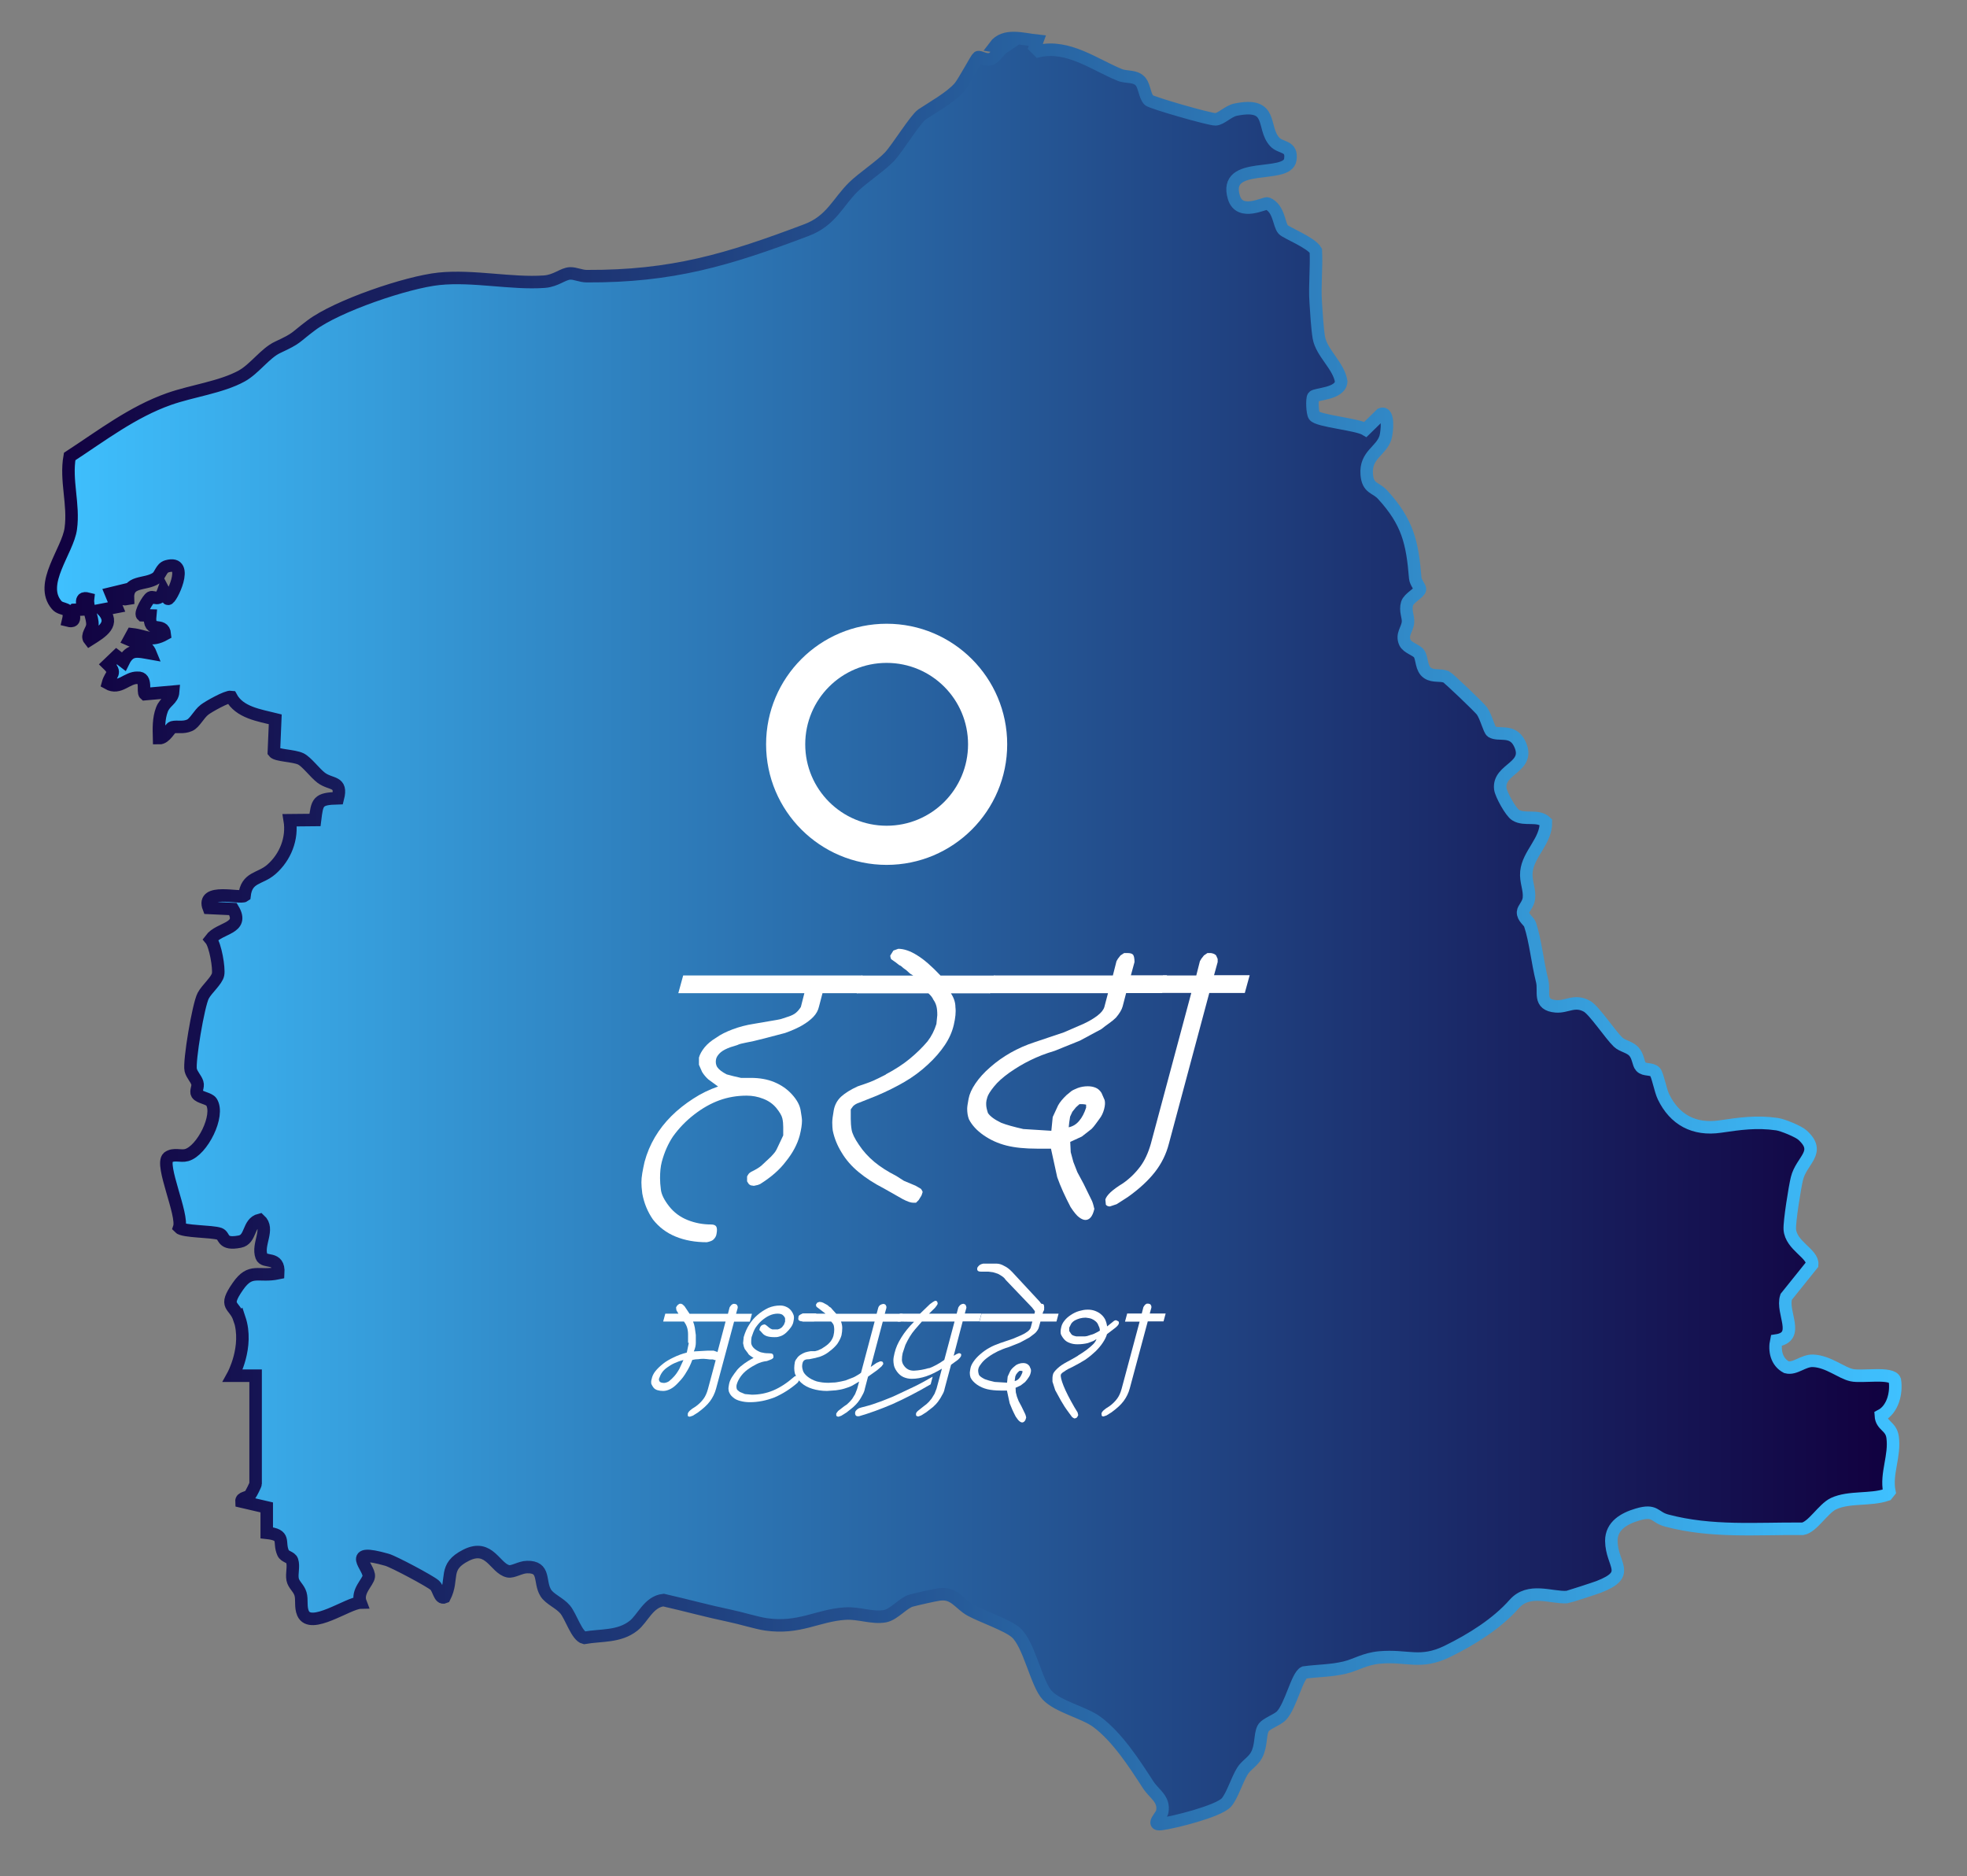 <?xml version="1.0" encoding="UTF-8"?><svg id="Layer_1" xmlns="http://www.w3.org/2000/svg" xmlns:xlink="http://www.w3.org/1999/xlink" viewBox="0 0 157.29 150"><rect x="0" y="0" width="157.29" height="150" fill="#808080" stroke="none"/><defs><style>.cls-1{fill:#fff;}.cls-2{fill:url(#linear-gradient);stroke:url(#linear-gradient-2);stroke-miterlimit:10;}</style><linearGradient id="linear-gradient" x1="4.03" y1="74.46" x2="151.57" y2="74.46" gradientUnits="userSpaceOnUse"><stop offset="0" stop-color="#3fc1ff"/><stop offset=".25" stop-color="#328dcb"/><stop offset=".77" stop-color="#1a2867"/><stop offset="1" stop-color="#11003f"/></linearGradient><linearGradient id="linear-gradient-2" x1="3.53" y1="74.46" x2="152.07" y2="74.46" gradientUnits="userSpaceOnUse"><stop offset="0" stop-color="#11003f"/><stop offset=".23" stop-color="#1a2867"/><stop offset=".75" stop-color="#328dcb"/><stop offset="1" stop-color="#3fc1ff"/></linearGradient></defs><path class="cls-2" d="M19.14,105.44c-.4-1.2-1.31-.88-.12-2.59,1.03-1.49,1.63-.72,3.23-1.06.09-1.41-1.12-.75-1.34-1.34-.36-.98.68-2.18-.14-2.92-.96.24-.67,1.56-1.59,1.74-1.48.29-1.18-.45-1.62-.62-.62-.22-2.91-.16-3.23-.5.35-1.01-1.54-5.02-.89-5.61.46-.34,1-.05,1.49-.19,1.24-.35,2.66-3.17,1.98-4.24-.19-.3-.96-.35-1.15-.65-.14-.22.12-.59.02-.88-.11-.35-.44-.65-.53-1.03-.15-.66.61-5.21,1-5.94.29-.55,1.1-1.21,1.19-1.71s-.21-2.34-.6-2.8c.72-.97,2.75-.82,1.79-2.42l-1.94-.09c-.62-1.61,2.52-.72,2.86-.97.17-1.53,1.23-1.31,2.14-2.1,1.13-.98,1.72-2.49,1.48-3.94l2.02-.02c.18-1.46.21-1.7,1.83-1.74.36-1.41-.54-1.04-1.34-1.64-.52-.4-1.14-1.26-1.62-1.5-.54-.27-1.95-.27-2.16-.55l.11-2.62c-1.28-.32-2.87-.54-3.53-1.79-.34-.05-1.81.78-2.12,1.02-.47.36-.78,1.07-1.2,1.25-.53.23-.99.06-1.37.16-.2.06-.56.88-1.07.87-.02-.76-.05-1.56.23-2.29.25-.66.85-.78.9-1.43l-2.26.2c-.21-.18.19-1.36-.58-1.31-.85-.04-1.45.98-2.38.45.21-.77.75-.79,0-1.52l.69-.66.56.43c.51-1.04,1.14-.83,2.16-.65-.31-.77-1.04-.79-1.71-1.09l.24-.44c1.13.13,1.48.63,2.61,0-.1-1.05-1.33.07-1.17-1.5l-.64-.02c-.19-.17.46-1.3.68-1.42.26-.14.68.43,1.03-.55l.34.65c.19.21,1.87-3.16-.08-2.59-.47.14-.5.71-.85.94-.9.6-2.33.12-2.26,1.66-.63.12-.44-.23-.45-.66l-.91.22.45,1.09-1.14.22c1.08,1.12-.02,1.77-1.02,2.4-.28-.35.21-.76.23-1.19.03-.62-.43-1.41-.35-2.09-.81-.21-.27.66-.48.86l-.63.03c-.21.2.33,1.07-.48.86.29-1.2-.5-.75-.92-1.25-1.45-1.69.89-4.32,1.13-6.1.27-1.95-.43-3.85-.09-5.77,2.56-1.67,5.03-3.57,7.95-4.6,1.81-.64,4.18-.94,5.81-1.84,1.02-.56,1.88-1.83,2.87-2.29,1.65-.77,1.29-.71,2.69-1.76,2.06-1.55,7.63-3.45,10.22-3.72,2.73-.28,5.81.42,8.42.23.94-.07,1.47-.63,2.05-.66.41-.02.87.22,1.34.22,6.83.03,11.29-1.31,17.56-3.68,2-.75,2.51-2.23,3.78-3.47.72-.7,2.21-1.7,2.86-2.39s2.07-3.02,2.61-3.39c.79-.53,2.27-1.35,2.98-2.16.35-.4,1.37-2.33,1.49-2.41.15-.1.61.31,1.1.11.28-.12.62-.69.92-.89l-.68-.11c.77-1.04,2.28-.55,3.41-.43l-.19.52.3.3c2.36-.53,4.47,1.09,6.48,1.91.53.22,1.27.03,1.69.56.28.35.32,1.14.64,1.46.22.21,4.88,1.55,5.33,1.53s1-.64,1.59-.77c3.11-.64,2.08,1.41,3.14,2.57.49.54,1.42.27,1.25,1.42-.24,1.6-5.43,0-4.51,3.03.47,1.54,2.49.39,2.69.48.94.41.89,1.67,1.25,2.08.22.26,2.24,1.04,2.61,1.69.07,1.36-.1,2.76-.01,4.12.05.77.13,2.12.25,2.82.21,1.24,1.59,2.25,1.79,3.52-.06,1.02-2.07.98-2.23,1.22-.12.18-.08,1.29.07,1.51.29.43,3.4.68,4.1,1.1l1.25-1.22c.65-.26.48,1.44.35,1.87-.34,1.09-1.62,1.38-1.5,2.94.09,1.17.71,1.02,1.27,1.63,2,2.19,2.38,3.81,2.61,6.67.03.35.39.73.38.89-.02.28-.9.7-1.03,1.14-.18.59.11,1.05.07,1.5-.05.58-.54.97-.24,1.63.2.42.92.58,1.13.89.26.39.15,1.19.68,1.54.47.31,1,.11,1.49.31.18.08,2.66,2.45,2.85,2.72.34.47.58,1.53.78,1.66.56.35,1.64-.22,2.22.92.99,1.96-1.72,1.99-1.53,3.64.05.44.84,1.88,1.23,2.11.73.45,1.77-.06,2.42.56.03,1.51-1.42,2.54-1.56,3.97-.08.78.28,1.4.2,2.13-.06.49-.45.8-.47,1.09-.02.46.46.71.56,1,.44,1.33.57,2.91.97,4.52.21.86-.35,1.9,1.1,2.02.87.07,1.5-.56,2.49,0,.57.32,1.86,2.27,2.48,2.86.33.32.92.38,1.26.75.36.39.35.99.56,1.21.29.32.85.12,1.14.43.2.22.42,1.47.67,1.98.88,1.82,2.43,2.69,4.54,2.38,1.52-.22,2.87-.43,4.54-.19.44.06,1.72.58,2.04.88,1.52,1.38-.09,1.98-.45,3.47-.17.68-.61,3.45-.57,4.06.09,1.31,1.87,1.94,1.79,2.81l-2.08,2.59c-.41,1.27,1.18,3.2-.79,3.49-.17.79.01,1.71.81,2.13.7.19,1.35-.55,2.14-.51,1.23.06,2.24.97,3.09,1.15.8.18,3.21-.27,3.44.4.16,1.02-.17,2.34-1.12,2.83.05.84.81.81.94,1.72.21,1.51-.55,2.91-.26,4.36l-.2.25c-1.32.45-3.01.13-4.26.71-.84.4-1.67,1.87-2.46,2.01-3.72-.03-7.28.3-10.89-.66-1.01-.27-.87-.91-2.33-.48-1.08.32-2.09.9-2.09,2.1.02,1.97,1.67,2.64-1,3.68-.28.11-2.43.81-2.56.82-1.26.07-3.03-.77-4.2.55-1.39,1.57-3.37,2.82-5.37,3.8-2.17,1.05-3.17.28-5.41.48-1.2.11-1.86.59-2.79.81-1.1.26-2.13.24-3.23.39-.56.25-1.07,2.65-1.81,3.44-.37.39-1.28.64-1.48,1.04-.26.52-.12,1.37-.52,2.12-.29.54-.85.81-1.14,1.3-.43.7-.81,1.97-1.27,2.49-.62.7-4.22,1.61-5.25,1.73-.79.09.06-.64.12-.99.19-1.02-.64-1.4-1.14-2.17-1.08-1.67-2.45-3.8-4.1-5.02-1.01-.74-3.08-1.2-3.95-2.11s-1.45-4.09-2.51-5.02c-.68-.6-2.69-1.28-3.61-1.78s-1.3-1.44-2.52-1.27c-.39.05-1.83.38-2.24.49-.64.17-1.38,1.12-2.11,1.25-1.02.18-2.08-.28-3.17-.21-2.22.14-3.66,1.25-6.35.86-.7-.1-2.03-.51-2.91-.69-1.77-.37-3.51-.85-5.27-1.25-1.2.13-1.66,1.48-2.41,2.06-1.15.9-2.56.72-3.93.96-.59-.14-1.07-1.72-1.52-2.26s-1.25-.83-1.56-1.34c-.55-.89,0-2.1-1.5-2.06-.54.01-1.12.42-1.5.34-1.07-.23-1.48-2.23-3.36-1.29s-.96,1.86-1.73,3.36c-.41.18-.46-.68-.8-.97-.38-.33-3.27-1.87-3.8-2.02-3.4-.97-1.38.59-1.46,1.33-.05.46-1,1.21-.66,2.09-.99.02-4,2.23-4.6.85-.22-.51-.06-1.08-.2-1.55s-.54-.71-.63-1.15c-.09-.47.11-1.05-.04-1.5-.1-.3-.58-.3-.72-.62-.4-.9.27-1.44-1.31-1.61v-2.03s-2.02-.47-2.02-.47c-.02-.35.46-.25.69-.53.09-.11.44-.81.44-.89v-8.64h-1.82s1.28-2.31.53-4.56Z"/><path class="cls-1" d="M70.9,49.87c-5.33,0-9.64,4.32-9.64,9.64s4.32,9.64,9.64,9.64,9.64-4.32,9.64-9.64-4.32-9.64-9.64-9.64ZM70.9,66.02c-3.59,0-6.51-2.91-6.51-6.51s2.91-6.51,6.51-6.51,6.51,2.91,6.51,6.51-2.91,6.51-6.51,6.51Z"/><path class="cls-1" d="M68.97,77.99l-.39,1.42h-2.81l-.28,1.07c-.07.31-.22.58-.45.82-.23.24-.52.46-.89.68-.37.21-.83.42-1.37.61l-1.64.43-.85.21-.68.14c-.28.05-.5.11-.64.18l-.57.18c-.33.12-.58.25-.75.39-.17.14-.29.3-.36.46-.07.21-.07.42,0,.61.07.19.26.38.57.57l.25.14.53.14.61.14h.78c.71,0,1.34.11,1.89.34.55.23,1.02.55,1.41.98.39.43.62.85.69,1.26s.11.69.11.84c0,.31-.06.7-.18,1.18-.19.71-.56,1.4-1.1,2.07-.5.67-1.19,1.27-2.07,1.82l-.18.07-.32.07-.25-.04c-.1-.05-.15-.09-.18-.14l-.11-.18v-.39l.08-.14.08-.11.15-.11c.35-.17.63-.33.83-.5l.76-.71c.15-.16.27-.29.34-.39s.15-.24.23-.43l.42-.89v-.67c0-.24-.02-.47-.07-.69s-.21-.5-.48-.83-.63-.58-1.05-.74c-.43-.17-.87-.25-1.32-.25-.76,0-1.49.12-2.18.37-.69.25-1.36.63-2.02,1.14-.66.51-1.22,1.09-1.7,1.76-.38.57-.68,1.24-.89,2.02-.1.38-.14.82-.14,1.31,0,.26.02.57.07.94.05.37.26.8.65,1.3.39.5.88.86,1.47,1.1.6.24,1.22.36,1.88.36.21,0,.35.05.42.16.07.11.08.3.03.57-.02.19-.12.37-.29.51-.09.07-.25.13-.49.18-.93,0-1.76-.15-2.49-.45-.74-.3-1.34-.76-1.82-1.37-.43-.62-.71-1.31-.85-2.07-.05-.38-.07-.68-.07-.89s.02-.46.07-.75.11-.58.18-.89c.19-.71.47-1.37.83-1.98.36-.61.8-1.17,1.31-1.68.51-.51,1.09-.97,1.74-1.39.64-.42,1.31-.74,2-.98l-.78-.57c-.19-.17-.36-.37-.5-.6l-.25-.57v-.57c.07-.26.22-.53.45-.82.23-.28.54-.54.94-.78.33-.24.77-.46,1.3-.66s1.1-.35,1.69-.44l1.46-.25c.31-.05.53-.09.66-.12.13-.04.34-.1.62-.2.29-.09.5-.2.64-.32.14-.12.27-.27.39-.46l.28-1.1h-10.08l.39-1.42h14.35Z"/><path class="cls-1" d="M70.83,85.9c.76-.4,1.4-.82,1.92-1.25.52-.43,1-.89,1.42-1.39.31-.4.55-.87.71-1.39l.07-.71c0-.29-.02-.52-.07-.71-.05-.19-.13-.37-.25-.53-.07-.17-.2-.33-.39-.5h-5.73l.39-1.42h4.13l-.25-.15-.32-.29-.21-.15-.21-.18-.14-.07-.14-.11-.14-.11-.36-.25s-.07-.15-.07-.29l.25-.4.39-.14c.45,0,.96.17,1.51.52.56.34,1.18.89,1.87,1.62h4.35l-.39,1.42h-3.13c.24.36.36.73.36,1.11.05.38,0,.85-.13,1.41-.13.56-.37,1.1-.72,1.62-.35.52-.8,1.05-1.37,1.57-.56.52-1.18.98-1.85,1.37-.67.39-1.43.77-2.26,1.12l-1.36.54c-.22.07-.38.17-.5.29l-.18.25v.75c0,.29.02.58.07.88.05.3.24.7.59,1.21.34.51.75.96,1.23,1.36.47.39,1.06.77,1.75,1.12l.61.39.93.39.43.25s.09.11.14.25c-.05.19-.1.31-.14.36l-.18.29-.21.21h-.25c-.17,0-.44-.09-.82-.29l-1.5-.85c-.78-.4-1.46-.84-2.01-1.3-.56-.46-1.02-.98-1.37-1.57-.36-.58-.59-1.17-.71-1.76-.02-.14-.04-.36-.04-.64,0-.21.04-.54.12-.98.08-.44.28-.8.59-1.09.31-.28.75-.56,1.32-.82.57-.19.99-.34,1.26-.46.27-.12.61-.29,1.02-.5Z"/><path class="cls-1" d="M85.07,82.54l1.57-.68c.45-.21.82-.43,1.12-.66.3-.23.48-.46.55-.69l.29-1.1h-9.51l.39-1.42h9.51l.29-1.14.11-.19.21-.27.29-.19h.29c.21,0,.36.05.43.14.07.1.11.29.11.58l-.29,1.06h2.89l-.39,1.42h-2.88l-.28,1.07c-.07.26-.25.56-.53.89-.14.14-.32.29-.53.44-.21.15-.43.31-.64.48l-1.71.92-2.03.82c-.71.21-1.36.46-1.94.75-.58.28-1.14.62-1.67.99-.53.38-.95.75-1.24,1.12-.3.37-.47.65-.53.85-.06.2-.09.34-.09.43v.16c0,.17.05.39.14.67.17.26.52.52,1.06.78.43.17,1.02.33,1.77.5l2.24.14.11-1.1.43-.93c.14-.26.37-.53.67-.82.17-.14.3-.25.39-.32s.27-.15.51-.25c.25-.09.52-.14.8-.14.24,0,.45.04.64.12.19.08.34.22.46.41l.25.57c.05.19.04.43-.04.73s-.2.56-.39.8c-.05.07-.14.2-.27.37-.13.18-.24.31-.34.41l-.78.61-.93.43.04.82.21.78.32.82.5.93.68,1.39c.05.12.08.23.11.34.02.11.05.2.07.27-.07.31-.17.54-.29.68-.12.14-.26.21-.43.21-.14,0-.31-.07-.5-.21-.19-.14-.42-.42-.68-.82-.45-.86-.81-1.65-1.07-2.39l-.5-2.28h-1.1c-.97,0-1.79-.08-2.46-.25-.67-.17-1.27-.44-1.82-.82-.55-.38-.94-.81-1.18-1.28-.1-.26-.14-.54-.14-.85,0-.14.04-.4.11-.78s.25-.79.55-1.23c.3-.44.69-.88,1.19-1.31.5-.44,1.04-.82,1.62-1.15.58-.33,1.23-.62,1.94-.85l2.32-.78ZM86.86,88.32c-.12-.02-.21-.04-.29-.04h-.25l-.28.25-.29.36-.18.39-.07.46-.04.39c.33-.07.61-.24.84-.52.23-.27.41-.62.55-1.05v-.25Z"/><path class="cls-1" d="M93.02,77.99h2.64l.29-1.14.11-.19.21-.27.28-.19h.29c.12.02.21.05.28.09.07.04.12.08.14.13l.11.25v.25l-.29,1.05h2.85l-.39,1.42h-2.84l-3.23,12.05c-.21.82-.58,1.58-1.11,2.26s-1.25,1.35-2.18,2.01l-.89.57-.54.18c-.14,0-.25-.05-.32-.14l-.04-.42c.05-.16.18-.35.41-.57.23-.21.55-.45.98-.71.55-.38,1.02-.84,1.42-1.38.33-.45.61-1.04.82-1.77l3.24-12.08h-2.64l.39-1.42Z"/><path class="cls-1" d="M55.02,107.35v-.67c0-.2-.03-.39-.08-.55s-.14-.32-.25-.47h-1.66l.17-.63h1.05l-.16-.27-.03-.22.05-.1.1-.12.13-.08h.13l.11.05.16.15.4.6h3.07l.13-.51.05-.08.1-.12.13-.08h.13c.05.01.1.02.13.04s.05.04.06.06l.05.11v.11l-.13.47h1.27l-.17.63h-1.26l-1.44,5.36c-.1.37-.26.7-.49,1.01s-.56.6-.97.9l-.4.25-.24.08c-.06,0-.12-.02-.16-.06v-.19c.02-.07.08-.16.18-.25.1-.09.25-.2.44-.31.24-.17.45-.37.63-.61.15-.2.27-.46.36-.79l.62-2.31-.11-.02-.11-.04h-.25l-.25-.03-.25-.02c-.17,0-.31.01-.41.03-.16,0-.32.02-.49.06-.14.38-.29.69-.46.95-.17.3-.37.57-.6.8-.23.26-.45.45-.66.56s-.41.17-.61.17c-.17,0-.32-.02-.45-.06-.13-.04-.23-.1-.31-.19-.07-.09-.14-.2-.19-.32-.02-.14-.01-.26.03-.38.04-.22.14-.43.29-.62.15-.19.36-.4.64-.62.21-.17.49-.33.82-.49.33-.16.68-.29,1.06-.39l.16-.77ZM53.5,110.43c.14-.11.28-.24.42-.4.14-.16.28-.36.4-.58l.33-.71c-.26.06-.5.15-.72.25-.22.1-.41.22-.59.35-.18.13-.32.27-.41.41-.1.14-.17.31-.24.5,0,.11.03.19.09.24.06.05.18.08.35.08.13-.02.25-.06.36-.13ZM58.02,105.66h-2.6c.06.15.11.31.14.49l.08.59v.63c0,.2-.05.43-.16.68l1.08-.06h.51l.14.05c.08.02.14.04.16.07l.65-2.45Z"/><path class="cls-1" d="M59.85,108.25l-.3-.4c-.05-.1-.1-.26-.13-.46l.05-.49c.11-.37.25-.7.44-.99.18-.29.4-.55.66-.77.25-.22.54-.41.87-.57.31-.13.62-.19.94-.19.17,0,.33.03.48.1.15.06.28.16.38.28.1.12.18.26.23.42.01.04.02.11.02.19,0,.07-.02.18-.05.33s-.1.29-.2.43-.22.28-.36.41-.29.23-.46.29c-.06.02-.13.04-.21.06-.07.02-.17.02-.3.02-.24,0-.44-.03-.59-.08-.15-.05-.27-.13-.36-.24l-.17-.19-.03-.02-.03-.03v-.06c.03-.14.08-.24.15-.3.07-.06.16-.09.28-.1l.14.09.19.16c.08.07.17.12.27.15h.44l.17-.06.16-.11.16-.21.09-.24v-.24c0-.05-.03-.12-.09-.19s-.12-.13-.2-.16c-.07-.03-.17-.05-.3-.05-.22,0-.44.05-.66.15-.22.1-.42.24-.61.4s-.36.37-.52.6c-.12.21-.21.45-.3.73-.02.13-.03.23-.03.3v.19c.03.17.12.31.27.44.15.12.31.21.5.28.13.03.23.05.3.06.07.01.19.02.35.02.15,0,.24.02.29.06s.07.13.07.25c0,.05-.05.11-.16.17l-.36.14c-.29.03-.56.11-.82.24-.26.13-.51.28-.74.45s-.41.36-.55.56c-.14.2-.25.41-.31.63-.01.04-.02.09-.02.16,0,.07.01.14.03.2s.1.13.24.23l.41.17.55.05c.59,0,1.16-.11,1.71-.34.55-.23,1.1-.59,1.66-1.08l.06-.05.13-.03.13.05.08.13.02.09-.03.11-.05.09-.06.08c-.55.48-1.16.87-1.82,1.16-.67.26-1.33.39-1.98.39-.27,0-.53-.03-.78-.1-.24-.06-.44-.16-.59-.3-.15-.12-.25-.27-.32-.46-.02-.11-.03-.19-.03-.25,0-.05.02-.17.05-.34.03-.17.11-.35.22-.54.12-.18.26-.39.44-.61.08-.09.17-.18.25-.25.03-.02.14-.11.32-.25.21-.15.45-.3.73-.44-.08-.05-.16-.1-.23-.15-.07-.05-.13-.1-.2-.17ZM65.27,105.02l-.17.63h-.87c-.17,0-.28-.03-.34-.08-.06-.05-.07-.13-.04-.25v-.05l.03-.07.05-.05.08-.05.18-.09h1.09Z"/><path class="cls-1" d="M64.88,108.03h.3l.22-.06.29-.13.29-.19c.18-.12.32-.25.44-.4.11-.15.19-.31.23-.47.04-.17.06-.32.06-.47,0-.09-.01-.19-.03-.3-.02-.11-.1-.23-.22-.35h-2.3l.17-.63h1.68l-.48-.37-.24-.18-.05-.16.11-.17.17-.06c.11,0,.2.02.29.06l.35.19.16.14c.07.03.14.08.19.16l.17.19.19.21h3.23l.13-.49.05-.11.1-.1.13-.06.13-.03c.05.01.1.02.13.04s.05.04.06.06l.05.11v.11l-.13.47h1.43l-.17.63h-1.42l-.96,3.62.46-.32.3-.13c.09,0,.16.02.19.05s.05.09.05.17l-.14.19-.35.3-.73.52-.25.95c-.03.18-.1.36-.21.54-.06.12-.11.2-.14.25-.03.05-.09.15-.19.28-.1.13-.23.27-.4.42l-.54.43-.4.25-.22.08c-.07,0-.13-.02-.16-.05s-.04-.1-.03-.2l.05-.08.1-.13.49-.38.21-.14.21-.2.1-.11.11-.13.24-.39.16-.41.16-.59-.54.32c-.19.1-.4.17-.63.24s-.46.11-.69.14l-.71.05c-.42,0-.81-.06-1.17-.17-.36-.11-.66-.27-.9-.49-.24-.22-.4-.46-.5-.74-.03-.13-.05-.27-.05-.43,0-.14.02-.3.05-.48.03-.11.08-.2.16-.29.06-.11.16-.2.29-.29.13-.08.25-.15.37-.19.12-.04.27-.07.45-.1h.1ZM66.58,110.54c.15,0,.26-.01.35-.03l.33-.06.35-.08.62-.24c.07-.03.17-.08.3-.16.13-.07.23-.14.32-.21l1.09-4.1h-2.69c.06.16.1.33.1.52s-.02.38-.06.58c-.06.21-.17.44-.33.68-.16.21-.36.4-.6.58-.21.18-.46.33-.76.44-.24.08-.53.15-.87.21-.17,0-.29.02-.37.06s-.13.1-.17.2c-.03.1-.05.2-.05.3,0,.1.02.22.07.37.05.15.17.31.37.47.2.16.45.29.74.38.14.03.28.06.43.08.15.02.32.03.5.03l.33-.02Z"/><path class="cls-1" d="M70.23,112.12c.13-.04.35-.12.66-.25.31-.12.56-.22.74-.31l1.44-.68c.42-.2.92-.47,1.51-.81l-.16.61c-1.04.61-2.06,1.14-3.07,1.59-.94.4-1.82.72-2.65.96h-.16c-.06-.02-.1-.04-.11-.06l-.05-.11v-.14c.02-.06.04-.11.06-.13l.11-.11.14-.09.19-.06c.33-.08.56-.15.71-.19.14-.04.36-.12.64-.22ZM71.78,105.66l.17-.63h1.62l.79-.76c.18-.14.32-.23.43-.27.06,0,.11.02.14.06s.05.1.05.18c-.01.05-.08.16-.21.32l-.48.47h2.21l.13-.49.05-.08.09-.11.13-.08.14-.03.08.03c.05.02.08.04.09.06l.05.11.02.11-.13.47h1.33l-.17.63h-1.33l-.72,2.75.22-.13.2-.08c.06,0,.11.02.15.05.04.03.04.09.02.18l-.09.14-.16.16-.55.4-.51,1.9c-.03.18-.1.36-.21.53-.06.12-.11.2-.14.25-.03.05-.1.14-.19.28-.1.13-.23.27-.4.42l-.54.42-.4.25-.22.08c-.07,0-.13-.02-.16-.05s-.04-.1-.03-.2c.01-.03.03-.06.05-.09.02-.03.06-.07.13-.13l.44-.35.21-.16.21-.2.09-.11.11-.13.24-.39.16-.41.43-1.6c-.45.27-.87.48-1.26.61-.39.13-.77.2-1.15.2-.24,0-.47-.05-.67-.14-.2-.09-.37-.24-.51-.43-.14-.19-.22-.37-.25-.52-.03-.15-.04-.28-.04-.39,0-.14.03-.33.09-.57.06-.24.13-.45.21-.63.08-.18.19-.39.34-.63.25-.41.59-.83,1.01-1.25l-1.31-.02ZM74.28,109.4c.4-.15.81-.37,1.23-.67l.82-3.07h-2.61l-.55.63c-.16.19-.3.38-.42.58-.12.2-.24.42-.35.66l-.22.66c-.04.17-.06.35-.06.55.01.16.06.31.16.44.09.14.21.24.34.31.13.07.29.1.46.1.41-.02.81-.09,1.2-.21Z"/><path class="cls-1" d="M80.97,107.05l.7-.3c.2-.09.37-.19.5-.29s.21-.2.25-.31l.13-.49h-4.23l.17-.63h4.23l.13-.51.05-.08.1-.12.13-.08h.13c.1,0,.16.02.19.06.03.04.05.13.05.26l-.13.47h1.28l-.17.63h-1.28l-.13.47c-.03.12-.11.25-.24.4-.06.06-.14.13-.24.2-.09.07-.19.14-.28.21l-.76.41-.9.36c-.32.09-.6.21-.86.33-.26.13-.51.27-.74.44-.24.17-.42.33-.55.5-.13.16-.21.29-.24.38s-.04.15-.04.19v.07c0,.07.02.17.06.3.07.12.23.23.47.35.19.07.45.15.79.22l.99.06.05-.49.19-.41c.06-.12.16-.24.3-.36.07-.06.13-.11.17-.14.04-.03.12-.07.23-.11.11-.04.23-.06.36-.06.1,0,.2.02.28.06.08.04.15.1.21.18l.11.25c.02.08.02.19-.02.32-.03.13-.09.25-.17.36-.02.03-.06.09-.12.17s-.11.14-.15.18l-.35.27-.41.19.02.36.09.35.14.36.22.41.3.62c.02.05.04.1.05.15.01.05.02.09.03.12-.03.14-.07.24-.13.3-.05.06-.12.1-.19.1-.06,0-.14-.03-.22-.1-.08-.06-.18-.19-.3-.37-.2-.38-.36-.74-.48-1.06l-.22-1.02h-.49c-.43,0-.8-.04-1.09-.11s-.56-.19-.81-.36c-.24-.17-.42-.36-.52-.57-.04-.12-.06-.24-.06-.38,0-.06.02-.18.05-.35s.11-.35.25-.55c.13-.19.31-.39.53-.58s.46-.37.72-.51c.26-.15.55-.27.86-.38l1.03-.35ZM81.77,109.62c-.05-.01-.1-.02-.13-.02h-.11l-.13.11-.13.16-.08.17-.03.21-.02.17c.15-.03.27-.11.37-.23.1-.12.18-.28.25-.47v-.11Z"/><path class="cls-1" d="M79.68,101.03c.2,0,.41.06.63.19.2.09.41.25.63.48l2.19,2.36.3.4c.06.08.08.17.06.25-.03.11-.08.18-.13.22-.06.04-.18.07-.36.1h-.08l-.09-.1-.3-.39-2.12-2.22c-.06-.1-.15-.19-.25-.26s-.23-.15-.37-.22l-.38-.12-.38-.05h-.59c-.12,0-.2-.02-.25-.07s-.06-.12-.04-.23c.02-.05.04-.08.06-.1l.1-.11.14-.08.17-.05h1.05Z"/><path class="cls-1" d="M86.2,108.38c.27-.16.51-.32.72-.48.21-.16.38-.31.51-.44.13-.14.21-.27.25-.4-.11.07-.19.13-.26.16s-.21.08-.42.16c-.24.06-.52.1-.84.1-.22,0-.42-.03-.6-.1-.18-.06-.33-.15-.44-.27s-.21-.26-.29-.44c-.01-.04-.02-.12-.02-.22,0-.1.02-.22.06-.38.04-.16.12-.32.25-.48.12-.16.29-.31.5-.45.21-.14.43-.25.67-.32.12-.03.23-.06.34-.08.11-.02.23-.03.36-.03.2,0,.39.03.58.1.18.07.35.16.48.28.14.12.24.25.32.4.07.15.13.34.16.56l.4-.32.16-.13.14-.05.11.05.1.05.03.06v.09c0,.08-.09.2-.27.35l-.68.52c-.06.21-.17.43-.32.66-.15.23-.34.46-.59.71-.12.11-.24.21-.36.32-.13.11-.28.22-.46.35-.32.2-.66.39-1.01.57-.27.12-.5.24-.68.38-.15.08-.24.17-.27.25-.03.15.04.45.22.9s.47,1.02.87,1.71l.25.41.05.21c-.03.08-.07.15-.12.21l-.15.06c-.06,0-.13-.04-.22-.11l-.28-.38c-.11-.15-.22-.3-.33-.47-.1-.16-.2-.32-.29-.48l-.45-.82-.22-.68v-.32c0-.08.02-.17.05-.29.03-.11.15-.26.34-.44.2-.19.45-.36.77-.53.16-.08.27-.15.35-.19.26-.15.45-.25.55-.32ZM86.58,106.85h.17l.19-.03.3-.1.11-.03.13-.05.22-.11.25-.14c0-.15-.04-.28-.11-.4-.04-.13-.11-.24-.21-.33-.1-.09-.21-.16-.33-.21-.12-.05-.28-.08-.48-.1-.17,0-.32.02-.47.06-.14.04-.27.09-.4.16-.12.07-.22.16-.29.26l-.16.32v.27l.16.24.08.08.14.06.19.05h.51Z"/><path class="cls-1" d="M90.13,105.02h1.17l.13-.51.05-.08.09-.12.13-.08h.13c.05.01.09.02.13.04s.05.04.06.06l.05.11v.11l-.13.47h1.27l-.17.63h-1.26l-1.44,5.36c-.1.37-.26.7-.49,1.01s-.56.6-.97.9l-.4.25-.24.08c-.06,0-.11-.02-.14-.06l-.02-.19c.02-.07.08-.16.18-.25.1-.09.25-.2.44-.31.24-.17.45-.37.63-.61.15-.2.27-.46.36-.79l1.44-5.37h-1.17l.17-.63Z"/></svg>